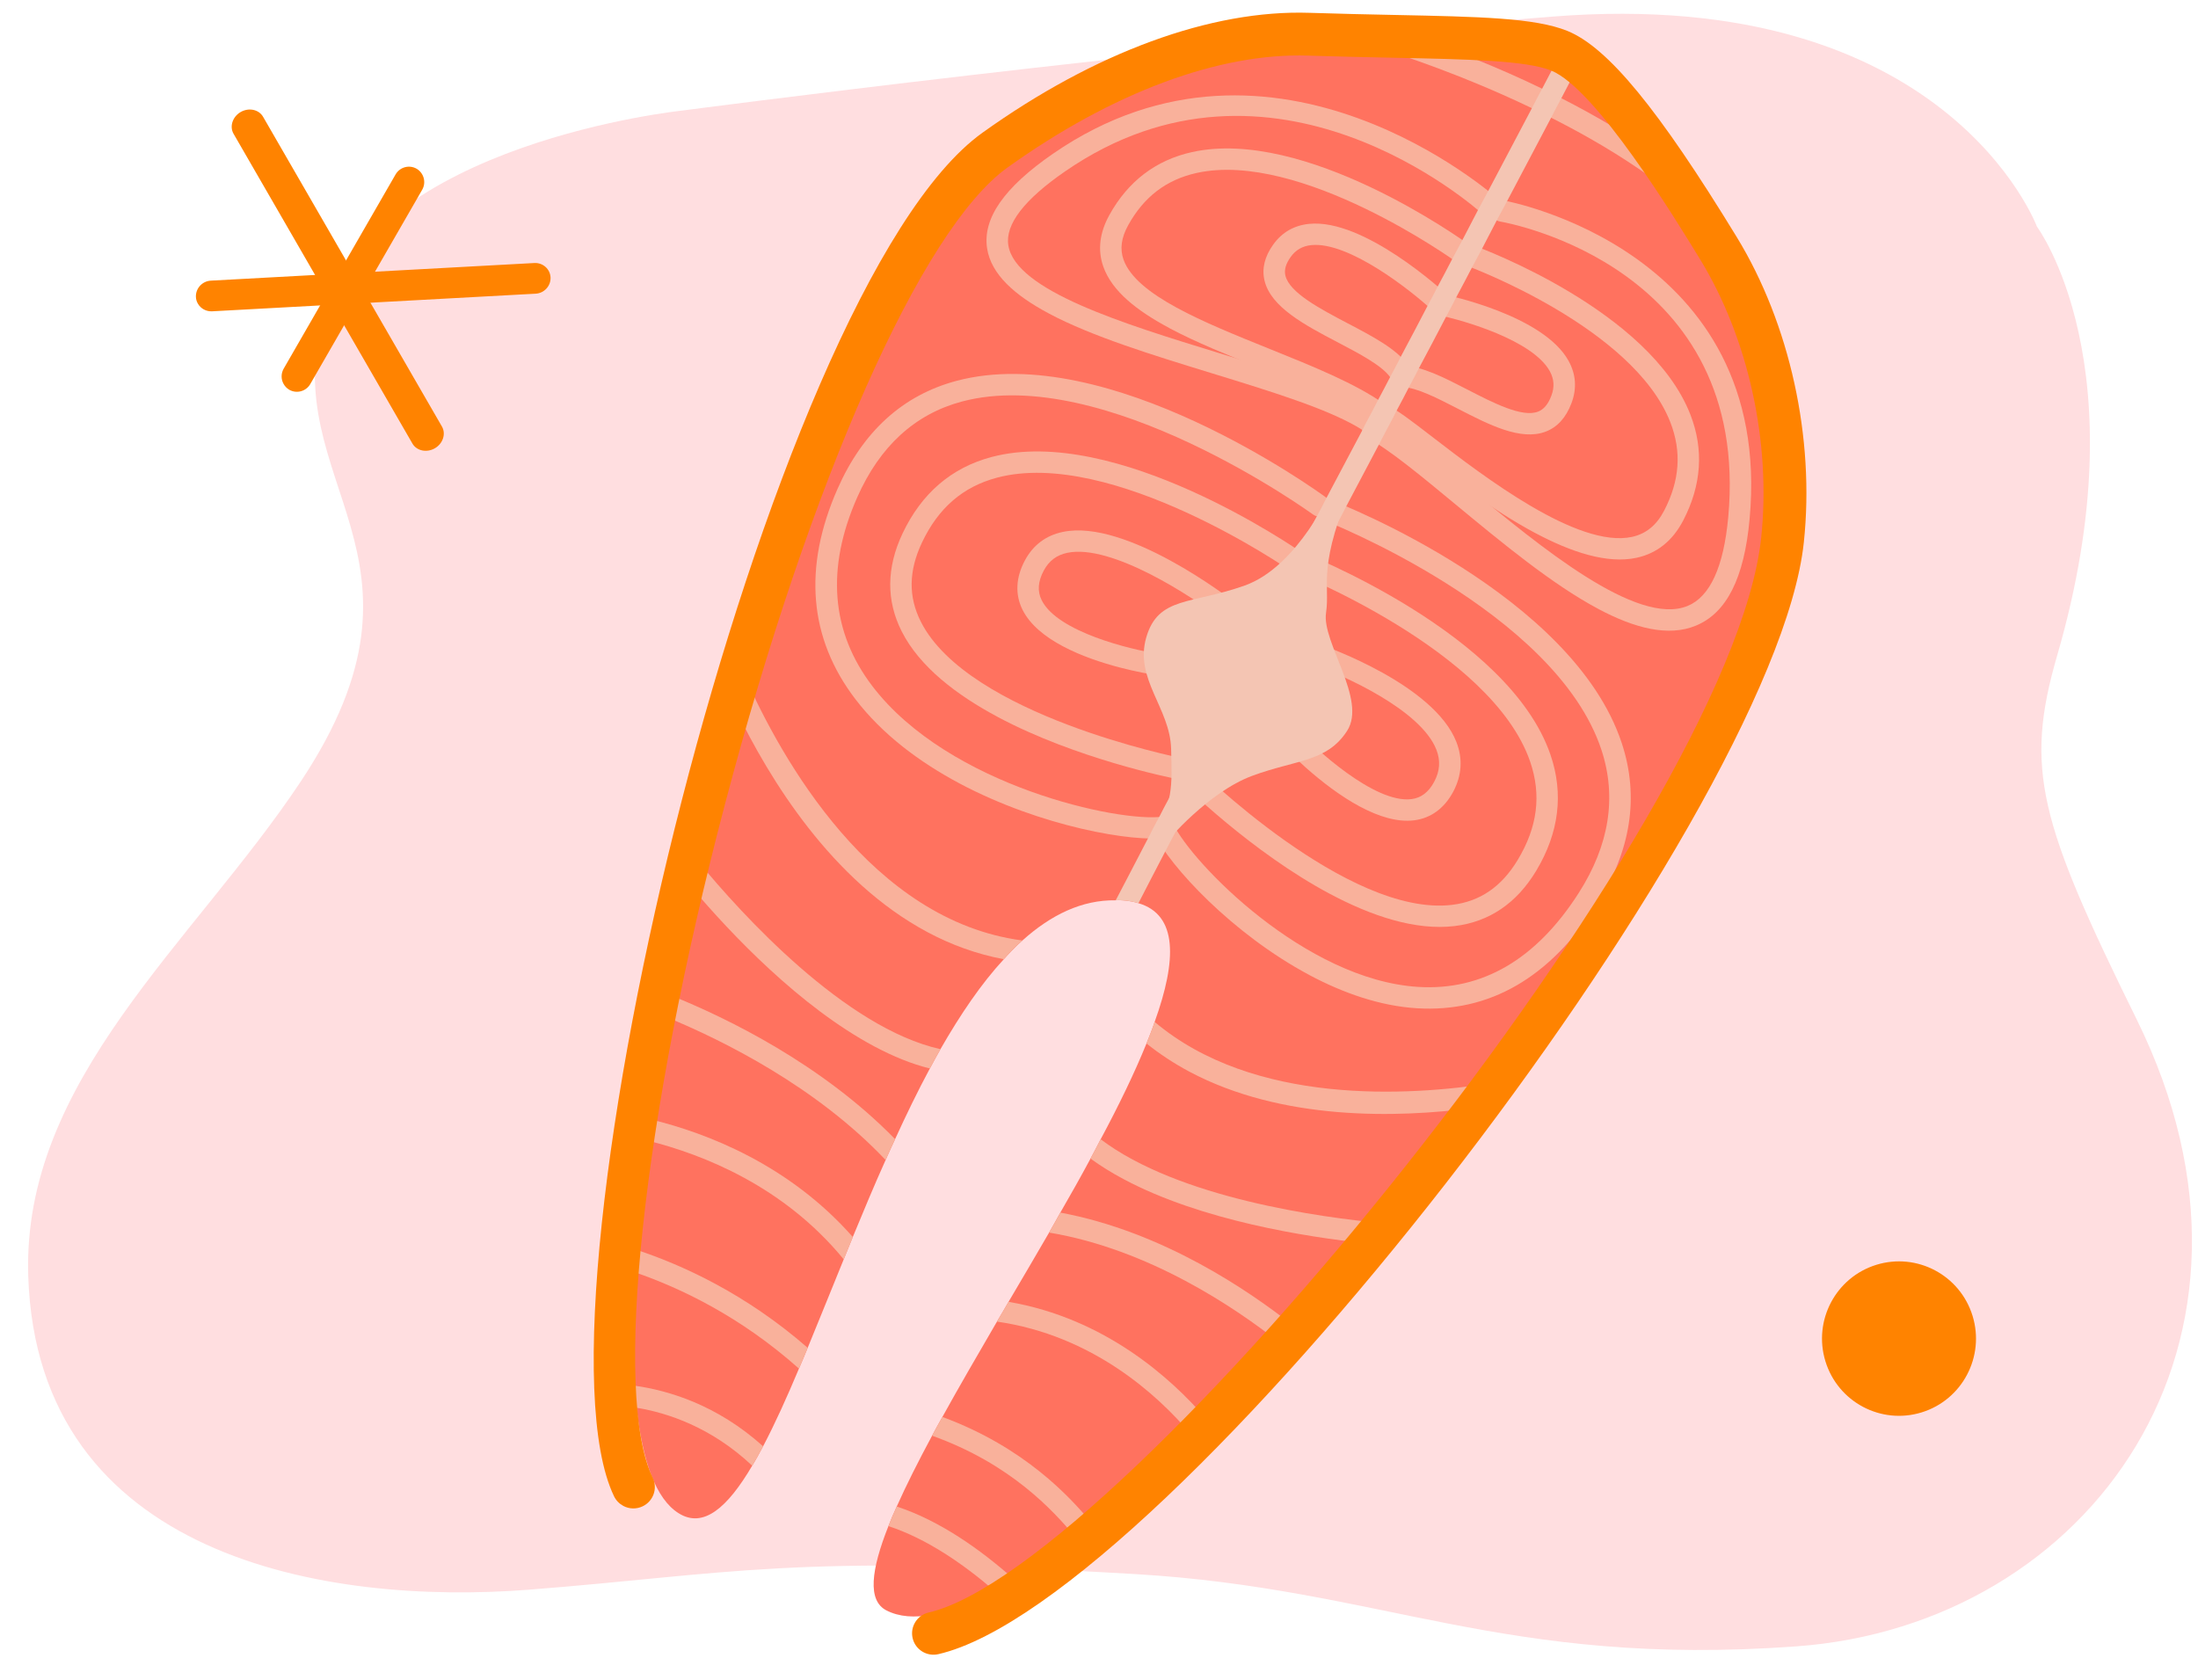 <svg width="174" height="133" viewBox="0 0 174 133" fill="none" xmlns="http://www.w3.org/2000/svg">
<path d="M161.251 17.944C161.251 17.944 154.137 -1.169 122.901 1.314C91.666 3.79 53.993 8.755 53.993 8.755C53.993 8.755 29.495 11.305 25.613 24.912C21.792 38.311 35.745 43.919 23.799 61.885C15.317 74.638 1.742 85.502 2.236 101.015C2.951 123.335 25.846 127.105 41.844 125.858C57.843 124.611 62.493 123.013 89.828 124.618C109.512 125.773 118.949 132.027 142.183 130.345C165.417 128.662 181.717 106.22 169.166 80.749C161.438 65.061 160.234 60.908 162.857 51.875C169.504 28.977 161.251 17.944 161.251 17.944Z" fill="#FFDEE0"/>
<g clip-path="url(#clip0_3001_12231)">
<path d="M118.142 85.742C117.653 86.403 117.164 87.062 116.658 87.716C114.301 90.817 111.891 93.87 109.432 96.84C108.991 97.371 108.552 97.906 108.095 98.43C106.209 100.687 104.304 102.877 102.391 104.97C102.007 105.4 101.622 105.827 101.238 106.257C99.288 108.385 97.355 110.405 95.442 112.284C95.043 112.704 94.636 113.102 94.229 113.5C91.521 116.144 88.879 118.518 86.4 120.556C85.956 120.914 85.499 121.267 85.063 121.61C83.369 122.935 81.758 124.073 80.236 125.007C79.695 125.333 79.186 125.639 78.677 125.905C75.121 127.866 72.17 128.522 70.177 127.498C68.648 126.722 68.96 124.277 70.329 120.824C70.519 120.33 70.736 119.813 70.988 119.273C71.741 117.583 72.696 115.694 73.786 113.664C74.043 113.187 74.315 112.68 74.602 112.18C75.921 109.791 77.395 107.259 78.912 104.649L78.919 104.634C79.229 104.127 79.533 103.598 79.837 103.068C80.905 101.256 81.99 99.417 83.05 97.583C83.352 97.053 83.656 96.524 83.938 96.002C84.769 94.563 85.574 93.131 86.328 91.727L86.335 91.712C86.607 91.205 86.879 90.698 87.131 90.196C88.572 87.509 89.82 84.932 90.76 82.61C90.997 82.026 91.224 81.457 91.406 80.903C93.174 75.992 93.234 72.432 90.129 71.508C89.782 71.401 89.383 71.321 88.957 71.287C88.752 71.274 88.532 71.252 88.325 71.277C85.651 71.234 83.202 72.425 80.935 74.46C80.428 74.9 79.945 75.41 79.466 75.942C77.68 77.871 76.019 80.324 74.452 83.058C74.165 83.557 73.894 84.064 73.612 84.589C72.651 86.381 71.741 88.255 70.858 90.186C70.609 90.725 70.349 91.277 70.107 91.839C69.202 93.85 68.346 95.91 67.508 97.938C67.264 98.537 67.027 99.121 66.79 99.705C65.797 102.131 64.857 104.49 63.939 106.707C63.717 107.261 63.475 107.823 63.248 108.352C62.288 110.644 61.342 112.729 60.412 114.499C60.115 115.051 59.843 115.558 59.549 116.035C57.581 119.38 55.673 121.033 53.715 119.798C51.929 118.674 50.864 115.707 50.395 111.447C50.328 110.892 50.275 110.308 50.253 109.702C50.066 107.07 50.073 104.04 50.27 100.729C50.295 100.148 50.325 99.549 50.38 98.945C50.569 96.223 50.869 93.333 51.263 90.298C51.333 89.739 51.4 89.182 51.492 88.615C51.837 85.998 52.278 83.276 52.757 80.518C52.872 79.946 52.971 79.364 53.069 78.785C53.602 75.999 54.166 73.151 54.792 70.3C54.957 69.599 55.104 68.893 55.269 68.192C56.169 64.181 57.177 60.149 58.257 56.195L58.264 56.18C58.516 55.315 58.736 54.475 58.988 53.61C64.522 34.178 71.883 16.798 78.76 11.881C86.677 6.217 95.634 2.449 103.605 2.702C104.356 2.737 105.087 2.745 105.8 2.777C108.04 2.839 110.098 2.879 111.976 2.901C117.436 3.028 121.36 3.18 123.435 4.017C123.495 4.05 123.562 4.067 123.622 4.099C124.073 4.301 124.565 4.601 125.064 5.002C126.857 6.398 128.975 8.946 131.379 12.436C132.337 13.81 133.327 15.336 134.385 16.991C134.931 17.839 135.477 18.724 136.036 19.656C140.072 26.24 141.948 34.879 141.109 42.761C140.084 52.387 130.294 69.415 118.142 85.745V85.742Z" fill="#FF725F"/>
<path d="M75.931 62.009C72.793 60.336 69.845 58.141 67.712 55.348C64.031 50.526 63.559 44.923 66.305 38.695C68.306 34.159 71.471 31.286 75.709 30.155C87.759 26.936 104.263 38.864 104.959 39.373C105.338 39.649 105.418 40.179 105.141 40.557C104.864 40.934 104.333 41.016 103.954 40.738C103.789 40.619 87.407 28.78 76.145 31.79C72.431 32.782 69.643 35.335 67.859 39.376C65.377 44.998 65.784 50.026 69.061 54.324C75.118 62.257 88.657 65.14 92.039 64.651C92.503 64.584 92.934 64.904 93.002 65.367C93.069 65.829 92.747 66.259 92.283 66.326C89.754 66.691 82.436 65.473 75.928 62.009H75.931Z" fill="#F9B19B"/>
<path d="M92.586 25.981C90 24.602 88.037 23.063 87.346 21.122C86.879 19.812 87.041 18.428 87.827 17.011C89.304 14.347 91.504 12.674 94.365 12.04C103.314 10.059 115.723 18.96 116.247 19.34C116.626 19.616 116.711 20.143 116.434 20.523C116.157 20.901 115.626 20.985 115.247 20.709C115.125 20.62 102.93 11.879 94.729 13.693C92.332 14.225 90.558 15.577 89.311 17.829C88.763 18.818 88.643 19.71 88.942 20.555C89.942 23.366 95.283 25.516 100.446 27.599C103.965 29.018 107.29 30.356 109.585 31.986C109.966 32.257 110.056 32.786 109.784 33.167C109.512 33.547 108.981 33.634 108.6 33.365C106.467 31.852 103.082 30.487 99.81 29.17C97.218 28.126 94.694 27.107 92.581 25.984L92.586 25.981Z" fill="#F9B19B"/>
<path d="M83.014 24.809C80.316 23.372 78.46 21.714 78.143 19.674C77.774 17.303 79.477 14.849 83.346 12.178C100.908 0.051 118.381 15.578 118.555 15.734C118.902 16.05 118.927 16.584 118.613 16.93C118.296 17.275 117.76 17.3 117.413 16.987C116.74 16.378 100.756 2.218 84.314 13.569C81.076 15.804 79.565 17.77 79.822 19.415C80.38 23.004 88.918 25.624 96.451 27.938C101.472 29.479 106.216 30.935 108.9 32.698C109.292 32.954 109.399 33.48 109.142 33.871C108.883 34.261 108.356 34.37 107.965 34.112C105.483 32.484 100.853 31.062 95.95 29.556C91.246 28.112 86.449 26.64 83.014 24.811V24.809Z" fill="#F9B19B"/>
<path d="M110.335 30.11C110.223 30.051 110.12 29.964 110.043 29.854C109.39 28.935 107.614 28 105.898 27.1C103.294 25.736 100.602 24.317 100.101 22.209C99.879 21.269 100.111 20.31 100.797 19.356C101.488 18.391 102.446 17.842 103.64 17.723C107.98 17.288 114.246 23.049 114.51 23.295C114.855 23.613 114.872 24.15 114.553 24.491C114.234 24.834 113.695 24.854 113.353 24.533C111.704 23.007 106.778 19.107 103.81 19.405C103.114 19.475 102.58 19.781 102.179 20.337C101.787 20.884 101.647 21.366 101.755 21.816C102.076 23.176 104.528 24.463 106.691 25.599C108.674 26.64 110.542 27.622 111.43 28.872C111.702 29.253 111.61 29.782 111.228 30.053C110.956 30.244 110.612 30.254 110.335 30.108V30.11Z" fill="#F9B19B"/>
<path d="M78.984 56.76C75.726 55.025 72.803 52.79 71.386 49.996C70.146 47.551 70.169 44.936 71.453 42.224C72.955 39.053 75.327 37.02 78.5 36.18C88.329 33.58 102.512 43.37 103.111 43.785C103.495 44.054 103.587 44.581 103.32 44.963C103.051 45.346 102.522 45.441 102.138 45.172C101.998 45.073 88 35.417 78.934 37.815C76.23 38.531 74.287 40.209 72.99 42.945C71.925 45.192 71.897 47.248 72.902 49.231C76.656 56.635 93.303 59.973 93.47 60.005C93.929 60.095 94.231 60.54 94.139 61C94.049 61.459 93.603 61.758 93.141 61.668C92.67 61.576 85.214 60.083 78.981 56.762L78.984 56.76Z" fill="#F9B19B"/>
<path d="M84.129 51.161C82.75 50.428 81.555 49.484 80.951 48.286C80.345 47.078 80.408 45.721 81.136 44.364C81.787 43.151 82.795 42.393 84.137 42.112C89.138 41.056 97.351 47.386 97.698 47.654C98.067 47.943 98.135 48.475 97.845 48.843C97.556 49.21 97.022 49.278 96.653 48.989C94.46 47.284 87.998 43.027 84.486 43.767C83.648 43.944 83.042 44.401 82.633 45.162C82.164 46.036 82.109 46.812 82.468 47.528C83.725 50.033 89.507 51.425 91.629 51.748C92.093 51.82 92.41 52.25 92.34 52.712C92.27 53.175 91.837 53.49 91.373 53.421C90.781 53.331 87.047 52.715 84.127 51.159L84.129 51.161Z" fill="#F9B19B"/>
<path d="M80.933 74.46C80.427 74.9 79.943 75.41 79.464 75.942C77.294 75.534 75.286 74.791 73.443 73.809C65.848 69.763 60.904 61.678 58.258 56.197L58.265 56.182C58.517 55.317 58.737 54.477 58.989 53.612C61.845 60.027 68.983 72.892 80.933 74.458V74.46Z" fill="#F9B19B"/>
<path d="M74.453 83.06C74.166 83.56 73.894 84.067 73.612 84.591C72.148 84.234 70.669 83.617 69.215 82.844C63.328 79.707 57.871 73.939 54.793 70.305C54.958 69.604 55.105 68.898 55.269 68.197C58.717 72.395 66.898 81.38 74.45 83.063L74.453 83.06Z" fill="#F9B19B"/>
<path d="M70.108 91.839C64.665 86.08 57.32 82.397 52.758 80.522C52.873 79.951 52.972 79.369 53.07 78.79C57.602 80.609 65.092 84.275 70.859 90.186C70.609 90.725 70.35 91.277 70.108 91.839Z" fill="#F9B19B"/>
<path d="M66.794 99.706C62.045 93.912 55.669 91.399 51.27 90.301C51.339 89.742 51.407 89.185 51.499 88.618C55.999 89.709 62.486 92.227 67.512 97.936C67.268 98.535 67.031 99.119 66.794 99.703V99.706Z" fill="#F9B19B"/>
<path d="M63.249 108.355C58.612 104.216 53.82 101.95 50.273 100.732C50.298 100.15 50.328 99.551 50.383 98.947C54.012 100.15 59.021 102.417 63.94 106.707C63.718 107.261 63.476 107.823 63.249 108.352V108.355Z" fill="#F9B19B"/>
<path d="M60.411 114.504C60.114 115.056 59.842 115.563 59.548 116.04C56.31 112.99 52.838 111.852 50.396 111.452C50.329 110.898 50.276 110.313 50.254 109.707C52.903 110.082 56.749 111.208 60.411 114.504Z" fill="#F9B19B"/>
<path d="M103.645 77.187C97.552 73.941 92.59 68.565 91.341 65.957C91.139 65.535 91.318 65.03 91.742 64.829C92.166 64.628 92.673 64.807 92.875 65.229C94.359 68.331 103.333 77.585 112.275 78.134C117.346 78.445 121.616 75.947 124.971 70.705C127.396 66.917 128.004 63.104 126.777 59.376C123.158 48.38 104.965 41.252 104.782 41.182C104.343 41.011 104.129 40.524 104.296 40.089C104.466 39.654 104.957 39.435 105.394 39.604C106.172 39.905 124.517 47.09 128.388 58.847C129.783 63.082 129.114 67.377 126.4 71.614C122.689 77.413 117.9 80.174 112.168 79.824C109.255 79.645 106.336 78.626 103.643 77.189L103.645 77.187Z" fill="#F9B19B"/>
<path d="M121.523 42.194C118.158 40.402 114.805 37.822 112.349 35.931C111.014 34.904 109.755 33.93 109.286 33.731C108.854 33.547 108.657 33.048 108.844 32.618C109.031 32.188 109.53 31.992 109.962 32.178C110.595 32.454 111.573 33.192 113.389 34.591C117.412 37.688 124.897 43.45 129.205 42.503C130.307 42.259 131.138 41.583 131.737 40.43C132.976 38.049 133.136 35.76 132.228 33.428C129.297 25.917 116.28 21.1 116.147 21.053C115.706 20.892 115.481 20.407 115.641 19.967C115.803 19.527 116.29 19.303 116.731 19.462C117.297 19.669 130.607 24.597 133.812 32.814C134.894 35.588 134.702 38.411 133.246 41.21C132.41 42.813 131.175 43.805 129.572 44.156C127.239 44.667 124.378 43.713 121.525 42.194H121.523Z" fill="#F9B19B"/>
<path d="M126.519 48.204C122.87 46.26 118.899 42.972 115.203 39.915C112.519 37.693 109.982 35.593 108.281 34.688C107.867 34.467 107.712 33.955 107.932 33.542C108.154 33.13 108.668 32.975 109.082 33.194C110.935 34.181 113.414 36.234 116.288 38.612C121.902 43.26 129.595 49.628 133.605 47.968C135.376 47.237 136.454 44.871 136.813 40.936C138.616 21.197 119.545 17.675 118.734 17.536C118.273 17.456 117.961 17.019 118.041 16.559C118.121 16.099 118.56 15.788 119.021 15.868C119.236 15.905 140.452 19.78 138.504 41.09C138.078 45.766 136.688 48.527 134.254 49.531C132.069 50.436 129.39 49.735 126.514 48.204H126.519Z" fill="#F9B19B"/>
<path d="M110.645 30.544C110.37 30.398 110.186 30.107 110.196 29.774C110.208 29.307 110.6 28.939 111.069 28.951C112.58 28.994 114.336 29.898 116.197 30.858C118.21 31.896 120.492 33.072 121.754 32.59C122.208 32.416 122.555 32.006 122.809 31.332C123.071 30.646 123.029 30.008 122.685 29.384C121.338 26.948 115.898 25.365 113.915 24.96C113.456 24.865 113.159 24.418 113.254 23.96C113.348 23.503 113.795 23.207 114.256 23.302C114.578 23.369 122.171 24.95 124.171 28.566C124.762 29.635 124.84 30.768 124.398 31.931C123.967 33.067 123.283 33.82 122.363 34.171C120.387 34.924 117.861 33.621 115.416 32.361C113.807 31.531 112.144 30.674 111.021 30.644C110.884 30.641 110.757 30.604 110.645 30.544Z" fill="#F9B19B"/>
<path d="M105.295 70.777C99.062 67.457 93.677 62.108 93.337 61.77C93.006 61.439 93.008 60.902 93.34 60.574C93.672 60.246 94.21 60.246 94.54 60.577C94.659 60.699 106.692 72.639 114.955 71.637C117.168 71.369 118.869 70.203 120.151 68.073C121.715 65.478 122.037 62.935 121.131 60.298C118.098 51.453 102.264 45.217 102.105 45.154C101.666 44.985 101.451 44.493 101.621 44.058C101.791 43.623 102.282 43.407 102.721 43.576C103.402 43.84 119.448 50.158 122.738 59.746C123.8 62.841 123.418 65.935 121.608 68.943C120.059 71.515 117.889 72.984 115.16 73.315C112.042 73.692 108.553 72.509 105.295 70.775V70.777Z" fill="#F9B19B"/>
<path d="M107.678 63.87C104.523 62.19 101.644 59.141 101.2 58.658C100.883 58.315 100.906 57.779 101.25 57.463C101.594 57.147 102.133 57.169 102.45 57.513C104.044 59.237 108.818 63.634 111.736 63.266C112.504 63.169 113.093 62.72 113.534 61.894C113.988 61.047 114.046 60.217 113.707 59.349C112.469 56.19 106.328 53.456 104.066 52.668C103.625 52.512 103.39 52.032 103.545 51.59C103.7 51.147 104.183 50.916 104.625 51.07C104.987 51.194 113.512 54.202 115.288 58.733C115.812 60.068 115.724 61.4 115.034 62.692C114.333 64 113.265 64.778 111.951 64.944C110.604 65.113 109.112 64.633 107.68 63.868L107.678 63.87Z" fill="#F9B19B"/>
<path d="M118.143 85.743C117.654 86.404 117.165 87.062 116.658 87.716C110.587 88.511 101.486 88.748 94.145 84.838C92.963 84.207 91.82 83.463 90.758 82.611C90.995 82.027 91.222 81.458 91.404 80.903C99.238 87.515 111.47 86.796 118.14 85.745L118.143 85.743Z" fill="#F9B19B"/>
<path d="M109.431 96.84C108.99 97.371 108.551 97.906 108.094 98.43C103.45 97.933 95.126 96.646 88.956 93.357C88.01 92.855 87.13 92.308 86.324 91.724L86.332 91.71C86.604 91.203 86.876 90.695 87.127 90.193C93.321 94.876 104.64 96.395 109.431 96.837V96.84Z" fill="#F9B19B"/>
<path d="M102.391 104.97C102.007 105.4 101.623 105.827 101.239 106.257C97.802 103.543 90.955 98.897 83.051 97.583C83.353 97.053 83.657 96.524 83.939 96.002C92.065 97.511 98.919 102.218 102.394 104.97H102.391Z" fill="#F9B19B"/>
<path d="M95.443 112.284C95.043 112.704 94.637 113.102 94.23 113.499C91.661 110.462 86.503 105.717 78.918 104.631C79.227 104.124 79.532 103.595 79.836 103.065C87.476 104.373 92.709 109.118 95.443 112.282V112.284Z" fill="#F9B19B"/>
<path d="M86.401 120.558C85.957 120.916 85.501 121.269 85.064 121.612C83.371 119.599 80.023 115.895 73.785 113.664C74.042 113.186 74.314 112.679 74.601 112.18C81.131 114.583 84.738 118.557 86.401 120.558Z" fill="#F9B19B"/>
<path d="M80.239 125.008C79.698 125.334 79.189 125.639 78.68 125.905C76.216 123.785 73.33 121.807 70.332 120.822C70.522 120.328 70.739 119.811 70.99 119.271C74.395 120.395 77.593 122.654 80.242 125.005L80.239 125.008Z" fill="#F9B19B"/>
<path d="M134.385 16.991C130.983 13.929 126.895 11.386 122.802 9.324C122.286 9.068 121.782 8.819 121.28 8.57C114.957 5.528 108.914 3.652 105.801 2.779C108.041 2.841 110.098 2.881 111.977 2.904C114.942 3.908 118.469 5.267 122.091 7.027C122.602 7.261 123.104 7.509 123.612 7.78C126.241 9.122 128.898 10.673 131.38 12.438C132.337 13.812 133.328 15.338 134.385 16.994V16.991Z" fill="#F9B19B"/>
<path d="M90.128 71.508C89.781 71.401 89.382 71.321 88.955 71.287C88.751 71.274 88.531 71.252 88.324 71.276C88.983 70.016 89.856 68.351 90.876 66.378C91.003 66.139 91.14 65.885 91.26 65.622L91.764 64.683C92.021 64.168 92.285 63.676 92.575 63.137L92.582 63.122C92.806 62.667 93.056 62.202 93.31 61.725C93.318 61.71 93.335 61.68 93.328 61.658C93.552 61.24 93.777 60.823 93.994 60.38C94.016 60.373 94.026 60.358 94.019 60.336C96.376 55.872 99.134 50.622 102.028 45.122C102.033 45.112 102.038 45.102 102.043 45.092C102.285 44.607 102.549 44.113 102.814 43.621C102.814 43.621 102.821 43.606 102.828 43.591C103.213 42.835 103.622 42.075 104.008 41.322C104.016 41.307 104.023 41.292 104.023 41.292L104.32 40.74C104.527 40.352 104.737 39.965 104.929 39.567C104.976 39.515 104.984 39.462 105.008 39.418C105.956 37.618 106.899 35.859 107.839 34.074L107.847 34.059L107.854 34.044C107.999 33.736 108.151 33.453 108.303 33.169L108.64 32.543C108.8 32.245 108.937 31.951 109.089 31.668C109.418 31.057 109.738 30.46 110.044 29.854L110.284 29.406C110.491 29.019 110.7 28.631 110.885 28.248C111.613 26.891 112.312 25.554 113 24.232C113.28 23.71 113.554 23.203 113.811 22.686C114.202 21.955 114.587 21.239 114.958 20.513L115.766 19.005C116.183 18.189 116.607 17.399 117.001 16.631L117.809 15.125C119.084 12.714 120.254 10.497 121.271 8.563C121.546 8.016 121.817 7.509 122.082 7.017C122.651 5.919 123.179 4.934 123.613 4.092C124.065 4.293 124.556 4.594 125.055 4.994C124.636 5.807 124.14 6.734 123.603 7.77C123.339 8.262 123.067 8.769 122.793 9.316C121.768 11.265 120.595 13.482 119.306 15.923L118.488 17.446C118.111 18.184 117.717 18.918 117.325 19.686L116.517 21.194C116.123 21.962 115.699 22.755 115.275 23.546C115.018 24.06 114.746 24.57 114.474 25.077C113.776 26.414 113.063 27.781 112.317 29.168C112.06 29.682 111.785 30.192 111.514 30.699C111.199 31.318 110.888 31.902 110.558 32.513L110.551 32.528C110.359 32.923 110.149 33.313 109.942 33.701L109.775 34.014C109.566 34.402 109.373 34.8 109.156 35.202C108.306 36.823 107.433 38.448 106.575 40.084C106.373 40.494 106.151 40.911 105.934 41.317C105.911 41.324 105.926 41.332 105.919 41.346L105.782 41.6C105.315 42.505 104.844 43.385 104.385 44.274C104.113 44.781 103.841 45.288 103.592 45.791C100.619 51.443 97.787 56.824 95.391 61.402C95.111 61.924 94.844 62.453 94.58 62.948C94.073 63.927 93.587 64.837 93.136 65.712L93.048 65.876C92.759 66.412 92.495 66.944 92.23 67.436C91.405 69.012 90.696 70.399 90.12 71.513L90.128 71.508Z" fill="#F4C5B3"/>
<path d="M105.454 38.697C105.454 38.697 102.793 44.836 98.547 46.352C94.302 47.868 91.686 47.195 90.74 50.47C89.795 53.746 92.616 56.058 92.708 59.257C92.798 62.453 92.846 63.377 91.224 66.564C89.606 69.75 92.362 66.631 92.362 66.631C92.362 66.631 95.639 62.709 99.131 61.421C102.621 60.132 105.038 60.34 106.639 57.865C108.238 55.389 104.624 50.853 104.973 48.519C105.322 46.185 104.18 44.948 107.297 37.792C110.415 30.636 105.457 38.699 105.457 38.699L105.454 38.697Z" fill="#F4C5B3"/>
<path d="M49.338 119.219C49.031 119.055 48.769 118.794 48.607 118.456C41.254 103.135 60.547 22.84 77.775 10.507C86.687 4.127 95.881 0.756 103.664 1.015C106.1 1.094 108.355 1.142 110.418 1.184C117.1 1.321 121.515 1.41 124.074 2.446C127.277 3.744 131.29 8.628 137.491 18.776C141.689 25.648 143.674 34.681 142.796 42.94C140.447 65.073 92.424 126.77 74.283 130.96C73.37 131.171 72.457 130.605 72.246 129.693C72.034 128.783 72.602 127.873 73.518 127.662C88.877 124.113 137.025 65.127 139.419 42.584C140.22 35.038 138.414 26.797 134.59 20.538C132.547 17.193 126.324 7.017 122.797 5.586C120.819 4.785 116.2 4.691 110.351 4.572C108.275 4.529 106.006 4.482 103.554 4.403C96.515 4.169 88.064 7.315 79.758 13.261C72.944 18.14 64.152 37.966 57.362 63.773C50.849 88.523 48.512 110.413 51.673 116.999C52.077 117.842 51.72 118.853 50.872 119.256C50.366 119.497 49.797 119.467 49.338 119.221V119.219Z" fill="#FF8300"/>
</g>
<path d="M15.669 24.047C15.887 24.424 16.311 24.667 16.781 24.647L42.408 23.251C43.08 23.212 43.604 22.645 43.584 21.972C43.554 21.305 42.989 20.794 42.311 20.823L16.684 22.219C16.012 22.258 15.488 22.825 15.508 23.498C15.514 23.704 15.572 23.879 15.669 24.047Z" fill="#FF8300"/>
<path d="M18.488 10.59L32.65 35.119C32.983 35.695 33.78 35.862 34.422 35.492C35.064 35.121 35.318 34.346 34.986 33.771L20.824 9.242C20.491 8.666 19.694 8.498 19.052 8.869C18.41 9.24 18.156 10.014 18.488 10.59Z" fill="#FF8300"/>
<path d="M22.457 30.409C22.56 30.588 22.705 30.742 22.896 30.856C23.481 31.19 24.217 30.989 24.556 30.416L33.423 15.021C33.756 14.436 33.554 13.699 32.98 13.358C32.396 13.024 31.66 13.225 31.321 13.799L22.453 29.194C22.233 29.587 22.245 30.042 22.457 30.409Z" fill="#FF8300"/>
<path d="M152.122 111.819C148.906 112.812 145.496 111.001 144.506 107.774C143.517 104.547 145.322 101.127 148.539 100.134C151.756 99.142 155.165 100.953 156.155 104.179C157.145 107.406 155.339 110.827 152.122 111.819Z" fill="#FF8300"/>
<defs>
<clipPath id="clip0_3001_12231">
<rect width="96" height="130" fill="white" transform="translate(47 1)"/>
</clipPath>
</defs>
</svg>
